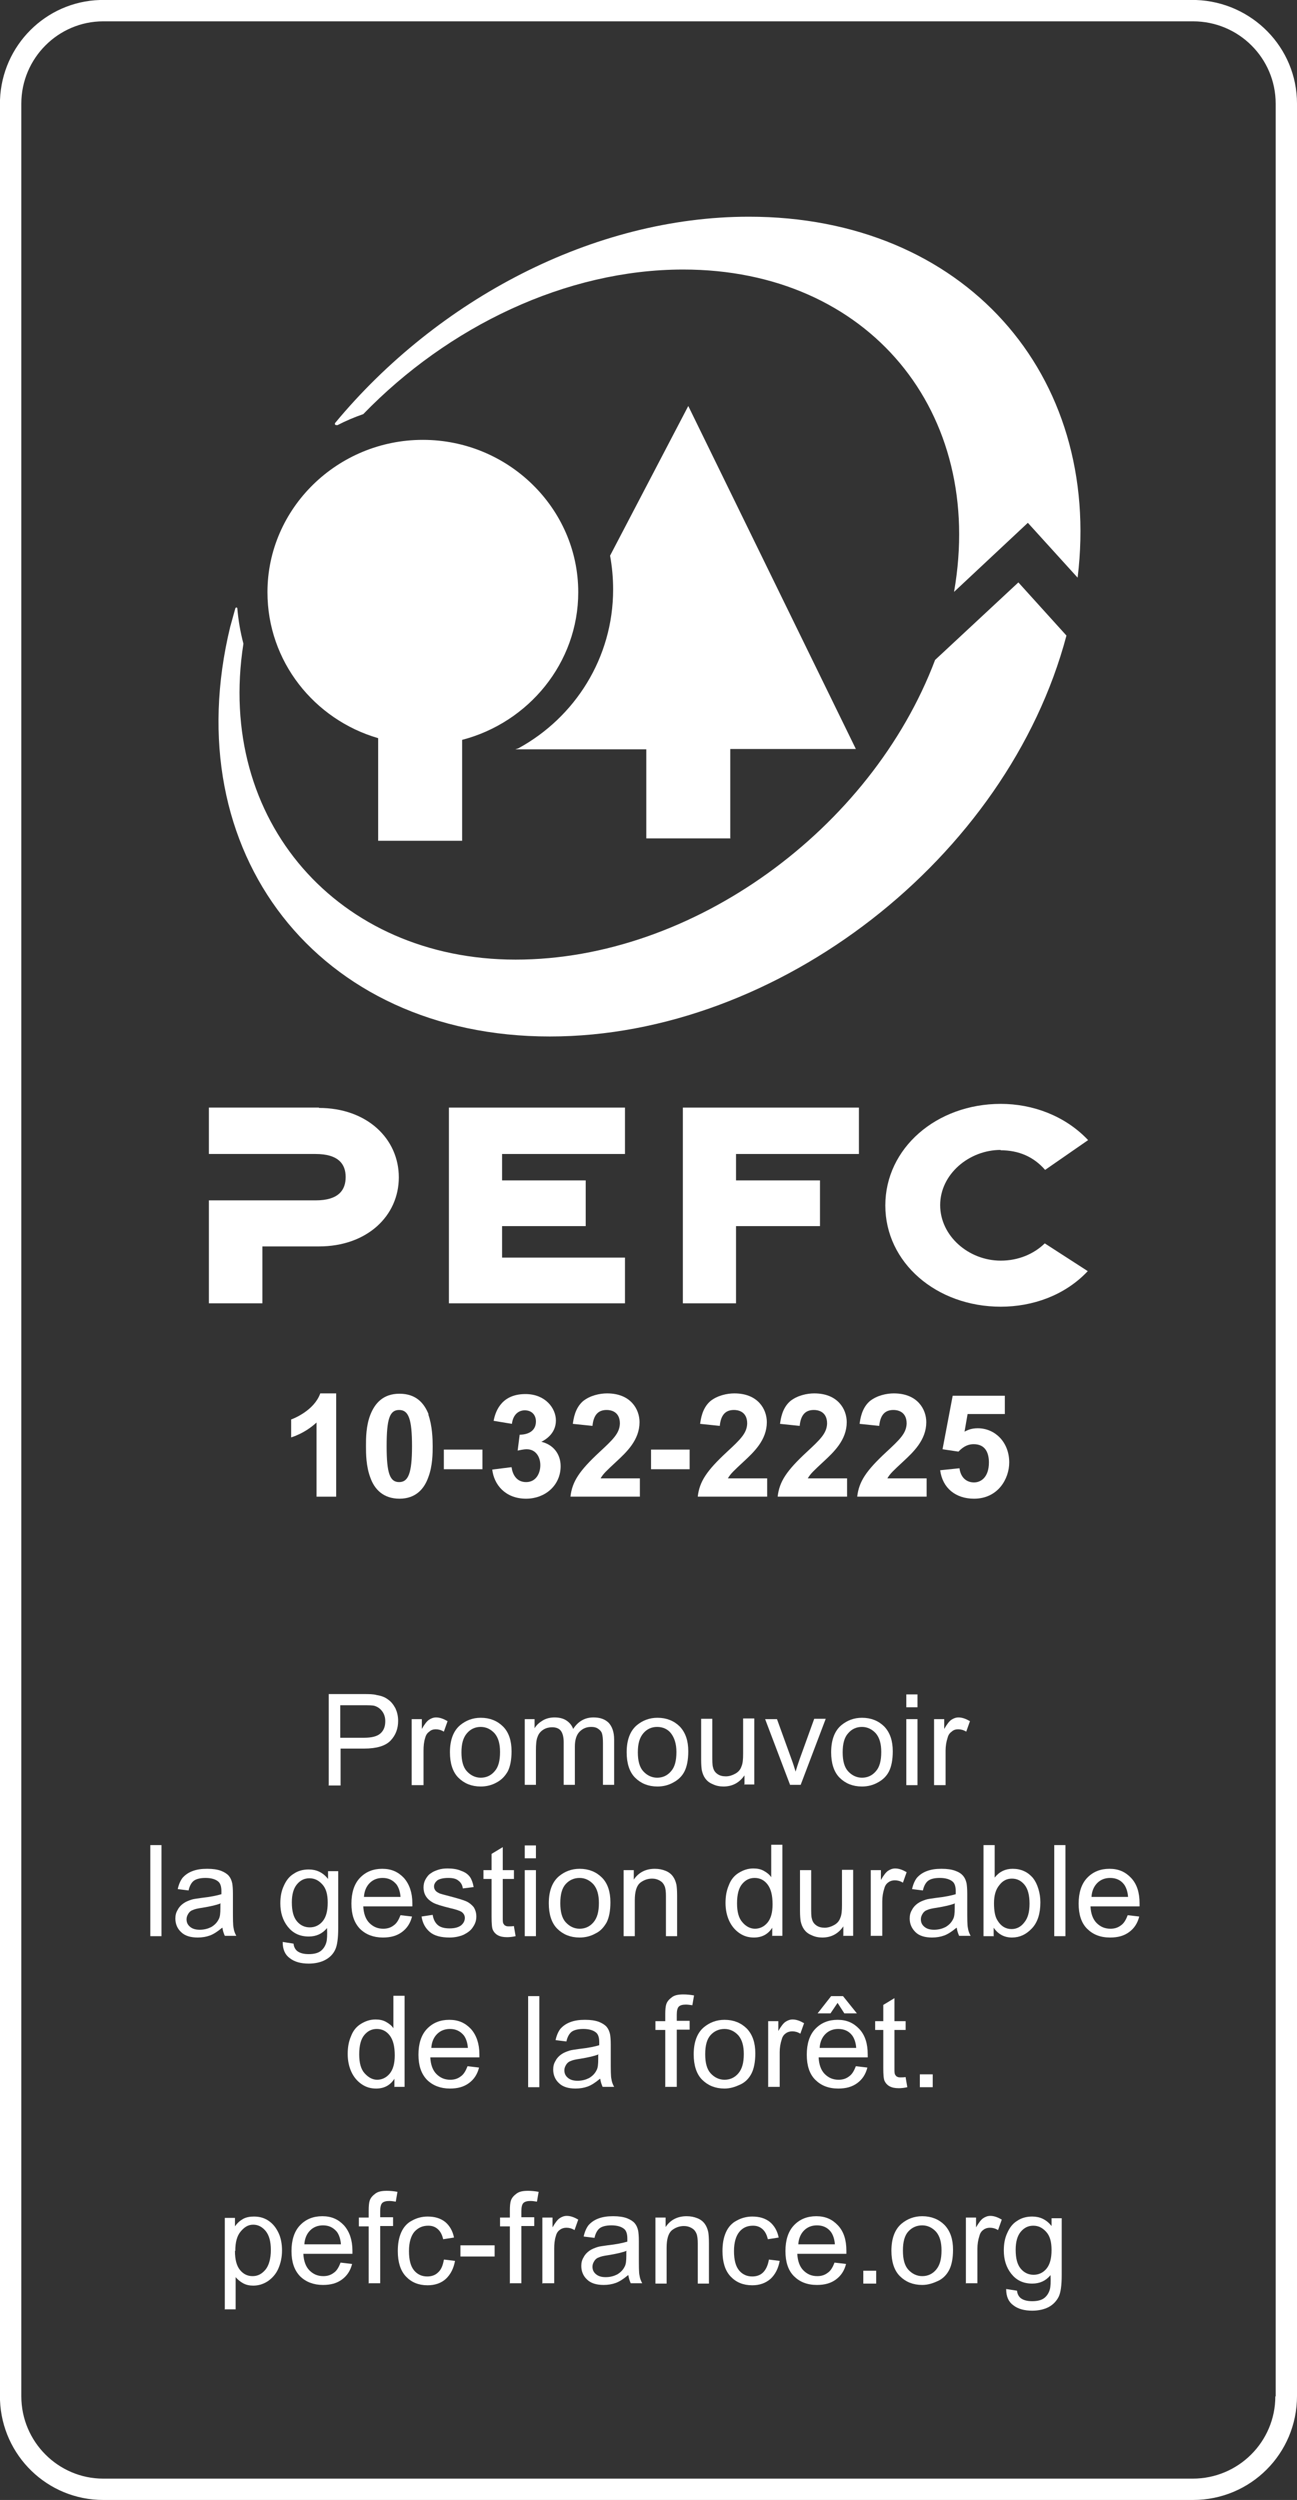 <?xml version="1.0" encoding="UTF-8"?>
<svg id="Calque_2" data-name="Calque 2" xmlns="http://www.w3.org/2000/svg" viewBox="0 0 38.31 73.83">
  <rect x="0" y="0" width="38.31" height="73.83" fill="#333333" stroke="none"/>
  <defs>
    <style>
      .cls-1 {
        fill: #fff;
      }
    </style>
  </defs>
  <g id="Calque_1-2" data-name="Calque 1">
    <g>
      <path class="cls-1" d="M35.33,0H2.95C1.35.05.06,1.34,0,2.95v67.93c.06,1.64,1.4,2.95,3.05,2.95h32.19c1.7,0,3.07-1.37,3.07-3.07V3.06c0-1.66-1.33-3-2.98-3.06ZM37.67,70.77c0,1.34-1.09,2.43-2.44,2.43H3.05c-1.33,0-2.42-1.09-2.42-2.43V3.06C.63,1.72,1.72.63,3.05.63h32.19c1.35,0,2.44,1.09,2.44,2.43v67.71Z"/>
      <g>
        <path class="cls-1" d="M9.35,44.2v-2.19c-.13.12-.38.32-.75.44v-.53c.06-.02.68-.26.86-.77h.47v3.05h-.59Z"/>
        <path class="cls-1" d="M12.65,41.77c.12.34.13.73.13.94,0,.2,0,.58-.13.92-.12.34-.37.63-.85.63s-.74-.28-.86-.62c-.13-.34-.13-.72-.13-.94s0-.59.13-.92c.13-.33.37-.62.86-.62s.73.28.86.61ZM11.42,42.71c0,.81.1,1.06.37,1.06s.38-.26.38-1.06-.1-1.07-.38-1.07-.37.26-.37,1.07Z"/>
        <path class="cls-1" d="M13.11,42.81h1.14v.58h-1.14v-.58Z"/>
        <path class="cls-1" d="M15.11,43.33c.03.22.15.44.43.44.3,0,.42-.27.42-.5,0-.25-.14-.47-.4-.47-.11,0-.21.03-.27.04l.06-.47c.22,0,.48-.09.48-.39,0-.2-.13-.33-.33-.33-.15,0-.34.09-.38.4l-.54-.09c.04-.19.17-.79.94-.79.59,0,.9.42.9.78,0,.4-.33.58-.43.63h0c.35.08.57.36.57.72,0,.56-.45.96-1.02.96-.62,0-.95-.42-1-.86l.56-.07Z"/>
        <path class="cls-1" d="M18.89,44.2h-2.04c.05-.45.27-.77.85-1.31.41-.38.6-.56.61-.85,0-.37-.29-.4-.39-.4-.27,0-.39.17-.42.47l-.58-.06c.02-.14.06-.46.3-.67.21-.17.5-.23.71-.23.7,0,.96.47.96.85,0,.53-.39.89-.68,1.16-.3.28-.39.36-.47.5h1.16v.54Z"/>
        <path class="cls-1" d="M19.23,42.81h1.14v.58h-1.14v-.58Z"/>
        <path class="cls-1" d="M22.65,44.2h-2.04c.05-.45.27-.77.85-1.31.41-.38.6-.56.61-.85,0-.37-.29-.4-.39-.4-.27,0-.39.17-.42.47l-.58-.06c.02-.14.06-.46.3-.67.21-.17.5-.23.71-.23.7,0,.96.47.96.85,0,.53-.39.89-.68,1.16-.3.28-.39.36-.47.5h1.16v.54Z"/>
        <path class="cls-1" d="M25.01,44.2h-2.04c.05-.45.27-.77.85-1.31.41-.38.6-.56.61-.85,0-.37-.29-.4-.39-.4-.27,0-.39.17-.42.47l-.58-.06c.02-.14.06-.46.3-.67.21-.17.5-.23.71-.23.7,0,.96.47.96.85,0,.53-.39.89-.68,1.16-.3.28-.39.36-.47.5h1.16v.54Z"/>
        <path class="cls-1" d="M27.36,44.2h-2.04c.05-.45.27-.77.85-1.31.41-.38.6-.56.61-.85,0-.37-.29-.4-.39-.4-.27,0-.39.17-.42.47l-.58-.06c.02-.14.06-.46.3-.67.21-.17.5-.23.71-.23.7,0,.96.47.96.85,0,.53-.39.89-.68,1.16-.3.28-.39.36-.47.5h1.16v.54Z"/>
        <path class="cls-1" d="M28.34,43.36c.04.3.23.42.43.42.21,0,.44-.16.44-.59,0-.29-.11-.54-.45-.54-.13,0-.28.04-.45.22l-.47-.07.3-1.58h1.54v.54h-1.1l-.09.52c.08-.04.19-.1.39-.1.51,0,.93.41.93,1.01,0,.48-.33,1.07-1.04,1.07-.54,0-.93-.31-1-.84l.58-.06Z"/>
      </g>
      <path class="cls-1" d="M21.57,24.75v-2.63h3.71l-4.95-10.13-2.31,4.42c.06.33.09.66.09,1,0,2.02-1.13,3.78-2.8,4.69l-.09.03h3.87v2.63h2.49"/>
      <path class="cls-1" d="M11.17,21.8v3.03h2.48v-2.98c1.96-.51,3.43-2.27,3.43-4.36,0-2.48-2.07-4.5-4.59-4.5s-4.59,2.02-4.59,4.5c0,2.04,1.38,3.76,3.27,4.31"/>
      <path class="cls-1" d="M9.96,12.56c.25-.13.51-.24.77-.33,2.5-2.58,5.98-4.27,9.45-4.27,5.48,0,8.93,4.21,8,9.52l2.18-2.04,1.47,1.62c.73-6.01-3.36-10.66-9.71-10.66-4.6,0-9.2,2.45-12.22,6.09,0,0-.02.03,0,.05.03.03.06.01.06.01"/>
      <path class="cls-1" d="M16.24,30.61c6.75,0,13.52-5.28,15.26-11.84l-1.42-1.57-2.46,2.29c-1.89,5-7.16,8.85-12.39,8.85s-8.86-4.1-8.04-9.33c-.09-.34-.15-.69-.18-1.04,0,0,0-.03-.03-.03-.02,0-.03.03-.03.03-.05.18-.1.36-.15.54-1.62,6.68,2.6,12.1,9.44,12.1"/>
      <path class="cls-1" d="M9.42,32.71h-3.25v1.37h3.15c.68,0,.89.3.89.68s-.2.69-.89.69h-3.15v3.04h1.58v-1.68h1.67c1.42,0,2.36-.9,2.36-2.04s-.94-2.05-2.36-2.05"/>
      <polyline class="cls-1" points="13.26 38.49 18.46 38.49 18.46 37.14 14.83 37.14 14.83 36.21 17.3 36.21 17.3 34.86 14.83 34.86 14.83 34.08 18.46 34.08 18.46 32.71 13.26 32.71 13.26 38.49"/>
      <polyline class="cls-1" points="20.17 38.49 21.74 38.49 21.74 36.21 24.22 36.21 24.22 34.86 21.74 34.86 21.74 34.08 25.37 34.08 25.37 32.71 20.17 32.71 20.17 38.49"/>
      <path class="cls-1" d="M29.55,33.97c.54,0,.98.19,1.32.58l1.27-.88c-.68-.72-1.64-1.07-2.58-1.07-1.9,0-3.41,1.31-3.41,3s1.51,2.99,3.41,2.99c.94,0,1.89-.33,2.57-1.05l-1.27-.82c-.33.32-.79.51-1.3.51-.95,0-1.79-.73-1.79-1.64s.85-1.63,1.79-1.63"/>
      <g>
        <path class="cls-1" d="M9.71,52.72v-2.69h1.01c.18,0,.31,0,.41.03.13.02.24.06.33.13.09.06.16.15.22.26.05.11.08.23.08.37,0,.23-.07.42-.22.58s-.41.24-.79.24h-.69v1.09h-.36ZM10.06,51.32h.69c.23,0,.39-.04.49-.13s.14-.21.14-.36c0-.11-.03-.21-.09-.29s-.13-.13-.22-.16c-.06-.02-.17-.02-.33-.02h-.69v.96Z"/>
        <path class="cls-1" d="M12.16,52.72v-1.95h.3v.29c.08-.14.15-.23.21-.27s.13-.07.21-.07c.11,0,.22.04.34.11l-.11.31c-.08-.05-.16-.07-.24-.07-.07,0-.14.02-.19.07-.06.04-.1.1-.12.18-.04.12-.05.25-.05.38v1.02h-.33Z"/>
        <path class="cls-1" d="M13.29,51.75c0-.36.1-.63.3-.8.17-.14.37-.22.61-.22.27,0,.49.09.66.26s.25.42.25.73c0,.25-.04.45-.11.59-.08.14-.18.25-.33.33-.14.08-.3.12-.47.12-.27,0-.49-.09-.66-.26-.17-.17-.25-.43-.25-.75ZM13.63,51.75c0,.25.05.44.16.56s.25.19.41.19.3-.06.41-.19c.11-.12.16-.31.16-.57,0-.24-.05-.42-.16-.55-.11-.12-.25-.19-.41-.19s-.3.06-.41.19-.16.31-.16.56Z"/>
        <path class="cls-1" d="M15.5,52.72v-1.95h.29v.27c.06-.1.14-.17.24-.23.1-.06.22-.09.35-.09.14,0,.26.03.35.09.09.06.16.14.2.25.15-.23.35-.34.6-.34.19,0,.34.05.45.16.1.11.16.27.16.49v1.34h-.33v-1.23c0-.13-.01-.23-.03-.29-.02-.06-.06-.1-.12-.14-.06-.04-.12-.05-.2-.05-.14,0-.25.05-.34.14-.09.09-.14.24-.14.44v1.13h-.33v-1.26c0-.15-.03-.26-.08-.33-.05-.07-.14-.11-.26-.11-.09,0-.18.02-.26.07-.08.05-.14.12-.17.21-.04.09-.05.23-.05.41v1.01h-.33Z"/>
        <path class="cls-1" d="M18.51,51.75c0-.36.1-.63.3-.8.17-.14.37-.22.61-.22.27,0,.49.09.66.26.17.18.25.42.25.73,0,.25-.04.45-.11.59-.07.14-.18.25-.33.33-.14.08-.3.12-.47.12-.27,0-.49-.09-.66-.26-.17-.17-.25-.43-.25-.75ZM18.84,51.75c0,.25.05.44.16.56s.25.19.41.19.3-.06.41-.19c.11-.12.16-.31.16-.57,0-.24-.06-.42-.16-.55s-.25-.19-.41-.19-.3.06-.41.19-.16.31-.16.56Z"/>
        <path class="cls-1" d="M21.99,52.72v-.29c-.15.22-.36.33-.62.33-.11,0-.22-.02-.32-.07-.1-.04-.17-.1-.22-.17-.05-.07-.08-.15-.1-.24-.01-.06-.02-.17-.02-.31v-1.21h.33v1.08c0,.17,0,.29.02.35.02.09.06.15.13.2.07.05.15.07.25.07s.19-.03.28-.08.15-.12.18-.21c.04-.09.05-.21.05-.38v-1.04h.33v1.95h-.3Z"/>
        <path class="cls-1" d="M23.34,52.72l-.74-1.95h.35l.42,1.16c.05.13.09.26.13.39.03-.1.07-.23.12-.37l.43-1.19h.34l-.74,1.95h-.31Z"/>
        <path class="cls-1" d="M24.55,51.75c0-.36.1-.63.3-.8.17-.14.37-.22.61-.22.27,0,.49.09.66.26.17.18.25.42.25.73,0,.25-.04.45-.11.59s-.18.25-.33.33c-.14.08-.3.12-.47.12-.27,0-.49-.09-.66-.26-.17-.17-.25-.43-.25-.75ZM24.89,51.75c0,.25.05.44.16.56.11.12.25.19.41.19s.3-.06.41-.19c.11-.12.16-.31.16-.57,0-.24-.05-.42-.16-.55-.11-.12-.25-.19-.41-.19s-.3.06-.41.19c-.11.12-.16.31-.16.56Z"/>
        <path class="cls-1" d="M26.77,50.42v-.38h.33v.38h-.33ZM26.77,52.72v-1.95h.33v1.95h-.33Z"/>
        <path class="cls-1" d="M27.59,52.72v-1.95h.3v.29c.08-.14.15-.23.21-.27.06-.04.13-.07.21-.07.11,0,.22.04.34.11l-.11.31c-.08-.05-.16-.07-.24-.07-.07,0-.14.02-.19.07-.06.04-.1.1-.12.18-.04.12-.06.25-.06.38v1.02h-.33Z"/>
      </g>
      <g>
        <path class="cls-1" d="M4.44,57.18v-2.69h.33v2.69h-.33Z"/>
        <path class="cls-1" d="M6.55,56.94c-.12.1-.24.18-.35.22-.11.04-.23.06-.36.06-.21,0-.38-.05-.49-.16-.11-.1-.17-.24-.17-.4,0-.1.02-.18.07-.26.04-.08.1-.14.17-.19.07-.05.15-.08.24-.11.06-.02.16-.03.29-.05.27-.03.46-.07.59-.11,0-.05,0-.07,0-.09,0-.13-.03-.23-.09-.28-.08-.07-.21-.11-.38-.11-.15,0-.27.03-.34.08-.07.05-.13.15-.16.29l-.32-.04c.03-.14.08-.25.14-.33.07-.08.16-.15.29-.2s.27-.07.44-.07.3.02.41.06c.1.04.18.09.23.15.05.06.08.13.1.22.01.06.02.16.02.3v.44c0,.31,0,.5.02.58.01.08.04.16.08.23h-.34c-.03-.07-.06-.15-.07-.24ZM6.52,56.21c-.12.05-.3.09-.54.13-.14.02-.23.04-.29.07-.06.02-.1.06-.13.11-.03.05-.05.1-.05.16,0,.09.03.16.1.22.07.06.16.09.29.09s.24-.03.34-.08c.1-.06.17-.13.22-.23.04-.07.05-.18.05-.33v-.12Z"/>
        <path class="cls-1" d="M8.35,57.35l.32.05c.01.1.05.17.11.22.08.06.19.09.34.09.15,0,.27-.03.35-.09.08-.06.14-.15.17-.26.02-.07.03-.21.02-.42-.14.17-.32.25-.54.25-.27,0-.47-.1-.62-.29s-.22-.42-.22-.69c0-.19.03-.36.1-.51.07-.16.16-.28.29-.36.13-.09.28-.13.45-.13.23,0,.42.09.57.28v-.23h.3v1.68c0,.3-.03.52-.09.64-.06.13-.16.23-.29.3-.13.07-.3.11-.49.11-.23,0-.42-.05-.56-.16-.14-.1-.21-.26-.21-.47ZM8.62,56.18c0,.26.05.44.15.56.1.12.23.18.38.18s.28-.06.38-.18c.1-.12.15-.3.15-.55s-.05-.42-.16-.54c-.11-.12-.23-.18-.38-.18s-.27.06-.37.18c-.1.12-.15.3-.15.53Z"/>
        <path class="cls-1" d="M11.83,56.56l.34.04c-.05.2-.15.35-.3.46-.15.11-.33.16-.56.16-.28,0-.51-.09-.68-.26-.17-.18-.25-.42-.25-.74s.08-.58.25-.76c.17-.18.39-.27.66-.27s.47.09.64.27c.16.18.25.43.25.75,0,.02,0,.05,0,.09h-1.45c.01.21.07.38.18.49.11.11.24.17.41.17.12,0,.22-.03.31-.1.09-.06.15-.17.2-.3ZM10.74,56.02h1.09c-.01-.16-.06-.29-.12-.37-.11-.13-.24-.19-.41-.19-.15,0-.28.05-.38.15-.1.1-.16.24-.17.41Z"/>
        <path class="cls-1" d="M12.45,56.6l.33-.05c.02.13.07.23.15.3s.2.1.35.1.26-.03.34-.09c.07-.06.11-.13.11-.22,0-.07-.03-.13-.1-.18-.05-.03-.16-.07-.34-.11-.24-.06-.41-.11-.5-.16-.09-.05-.16-.11-.21-.19-.05-.08-.07-.17-.07-.26,0-.09.02-.17.06-.24s.09-.14.16-.18c.05-.04.12-.07.21-.1.09-.03.18-.04.28-.04.15,0,.29.02.4.07.12.04.2.1.26.18.05.07.09.18.11.3l-.32.04c-.01-.1-.06-.18-.13-.23-.07-.06-.17-.08-.3-.08-.15,0-.26.03-.32.07-.06.05-.1.11-.1.18,0,.04.01.08.04.12.03.04.07.06.13.09.03.01.13.04.29.08.23.06.4.11.49.15.09.04.16.1.22.17.05.08.08.17.08.28s-.03.21-.1.31c-.06.1-.16.17-.28.23-.12.05-.26.08-.41.08-.25,0-.45-.05-.58-.16-.13-.11-.22-.26-.25-.47Z"/>
        <path class="cls-1" d="M15.18,56.89l.05.29c-.09.02-.18.03-.25.03-.12,0-.21-.02-.28-.06-.07-.04-.11-.09-.14-.15s-.04-.19-.04-.39v-1.12h-.24v-.26h.24v-.48l.33-.2v.68h.33v.26h-.33v1.14c0,.09,0,.15.02.18s.03.05.06.06c.03.02.06.02.11.02.04,0,.09,0,.14-.01Z"/>
        <path class="cls-1" d="M15.5,54.88v-.38h.33v.38h-.33ZM15.5,57.18v-1.95h.33v1.95h-.33Z"/>
        <path class="cls-1" d="M16.21,56.21c0-.36.1-.63.3-.8.17-.14.37-.22.61-.22.27,0,.49.09.66.26s.25.42.25.73c0,.25-.04.45-.11.59-.08.14-.18.26-.33.33-.14.08-.3.12-.47.12-.27,0-.49-.09-.66-.26s-.25-.43-.25-.75ZM16.55,56.21c0,.25.05.44.16.56s.25.19.41.19.3-.06.41-.19c.11-.13.16-.31.16-.57,0-.24-.05-.42-.16-.55-.11-.12-.25-.19-.41-.19s-.3.06-.41.18-.16.31-.16.56Z"/>
        <path class="cls-1" d="M18.42,57.18v-1.95h.3v.28c.14-.21.35-.32.62-.32.12,0,.22.02.32.06.1.04.17.1.22.17.05.07.08.15.1.24.01.06.02.17.02.32v1.2h-.33v-1.18c0-.13-.01-.23-.04-.3-.03-.07-.07-.12-.14-.16-.07-.04-.14-.06-.23-.06-.14,0-.26.05-.36.13-.1.09-.15.26-.15.51v1.06h-.33Z"/>
        <path class="cls-1" d="M22.81,57.18v-.25c-.12.19-.3.29-.54.29-.16,0-.3-.04-.43-.13-.13-.09-.23-.21-.3-.36-.07-.15-.11-.33-.11-.53s.03-.37.1-.53c.06-.16.16-.28.29-.36s.27-.13.43-.13c.12,0,.22.02.31.07s.17.11.22.19v-.96h.33v2.69h-.31ZM21.77,56.21c0,.25.05.44.16.56.1.12.23.19.37.19s.27-.06.37-.18c.1-.12.15-.3.15-.54,0-.27-.05-.46-.15-.59-.1-.13-.23-.19-.38-.19s-.27.06-.37.18c-.1.12-.15.31-.15.57Z"/>
        <path class="cls-1" d="M24.91,57.18v-.29c-.15.22-.36.33-.62.33-.11,0-.22-.02-.32-.07-.1-.04-.17-.1-.22-.17-.05-.07-.08-.15-.1-.24-.01-.06-.02-.17-.02-.31v-1.2h.33v1.08c0,.17,0,.29.02.35.02.09.06.15.13.2.07.05.15.07.25.07s.19-.03.28-.08c.09-.05.15-.12.18-.21.04-.09.05-.21.05-.38v-1.04h.33v1.95h-.3Z"/>
        <path class="cls-1" d="M25.72,57.18v-1.95h.3v.29c.08-.14.15-.23.21-.27.06-.04.13-.07.21-.07.11,0,.22.04.34.11l-.11.31c-.08-.05-.16-.07-.24-.07-.07,0-.14.02-.19.06-.06.04-.1.1-.12.18-.04.12-.06.25-.06.38v1.02h-.33Z"/>
        <path class="cls-1" d="M28.24,56.94c-.12.1-.24.18-.35.22-.11.04-.23.06-.36.06-.21,0-.38-.05-.49-.16s-.17-.24-.17-.4c0-.1.02-.18.07-.26.04-.08.1-.14.17-.19.07-.05.15-.08.24-.11.06-.02.16-.03.29-.05.27-.03.46-.07.59-.11,0-.05,0-.07,0-.09,0-.13-.03-.23-.09-.28-.08-.07-.21-.11-.38-.11-.16,0-.27.03-.34.08-.07.05-.13.15-.16.29l-.32-.04c.03-.14.08-.25.14-.33.07-.08.16-.15.29-.2s.27-.07.44-.07.3.02.41.06.18.09.23.15c.05.06.08.13.1.22.01.06.02.16.02.3v.44c0,.31,0,.5.02.58.01.08.04.16.08.23h-.34c-.03-.07-.06-.15-.07-.24ZM28.21,56.21c-.12.05-.3.09-.54.13-.14.02-.23.04-.29.07-.06.02-.1.06-.13.11-.03.05-.05.1-.05.16,0,.09.03.16.1.22.07.06.16.09.29.09s.24-.03.34-.08c.1-.06.17-.13.22-.23.04-.07.05-.18.05-.33v-.12Z"/>
        <path class="cls-1" d="M29.36,57.18h-.31v-2.69h.33v.96c.14-.18.32-.26.53-.26.12,0,.23.02.34.07.11.05.19.12.26.2.07.09.12.19.16.32s.06.26.06.4c0,.33-.08.59-.25.77-.17.18-.36.27-.59.27s-.41-.1-.54-.29v.24ZM29.36,56.2c0,.23.03.4.1.51.1.17.24.26.42.26.14,0,.27-.06.37-.19.11-.13.16-.31.16-.56s-.05-.44-.15-.56c-.1-.12-.22-.18-.37-.18s-.27.06-.37.19c-.11.13-.16.31-.16.54Z"/>
        <path class="cls-1" d="M31.14,57.18v-2.69h.33v2.69h-.33Z"/>
        <path class="cls-1" d="M33.31,56.56l.34.04c-.05.2-.15.35-.3.46s-.33.16-.56.16c-.29,0-.51-.09-.68-.26s-.25-.42-.25-.74.08-.58.25-.76c.17-.18.39-.27.66-.27s.47.09.64.27c.17.18.25.43.25.75,0,.02,0,.05,0,.09h-1.45c.01.21.07.38.18.49.11.11.24.17.41.17.12,0,.22-.03.31-.1.09-.06.15-.17.2-.3ZM32.23,56.02h1.09c-.01-.16-.06-.29-.12-.37-.1-.13-.24-.19-.41-.19-.15,0-.28.05-.38.15-.1.1-.16.24-.17.41Z"/>
      </g>
      <g>
        <path class="cls-1" d="M11.65,61.64v-.25c-.12.19-.3.29-.54.29-.16,0-.3-.04-.43-.13-.13-.09-.23-.21-.3-.36-.07-.15-.11-.33-.11-.53s.03-.37.1-.53c.06-.16.16-.28.29-.36s.27-.13.43-.13c.12,0,.22.02.31.07s.17.11.22.19v-.96h.33v2.69h-.31ZM10.61,60.67c0,.25.05.44.16.56.11.12.23.19.37.19s.27-.06.37-.18.15-.3.15-.54c0-.27-.05-.46-.15-.59-.1-.13-.23-.19-.38-.19s-.27.06-.37.18c-.1.12-.15.31-.15.57Z"/>
        <path class="cls-1" d="M13.81,61.02l.34.04c-.05.2-.15.35-.3.46-.15.11-.33.16-.56.16-.28,0-.51-.09-.68-.26-.17-.18-.25-.42-.25-.74s.08-.58.25-.76c.17-.18.39-.27.66-.27s.47.09.64.27c.16.18.25.43.25.75,0,.02,0,.05,0,.09h-1.45c.01.21.07.38.18.49.11.11.24.17.41.17.12,0,.22-.03.31-.1.09-.06.15-.17.2-.3ZM12.73,60.48h1.09c-.01-.16-.06-.29-.12-.37-.11-.13-.24-.19-.41-.19-.15,0-.28.05-.38.15-.1.1-.16.24-.17.41Z"/>
        <path class="cls-1" d="M15.6,61.64v-2.69h.33v2.69h-.33Z"/>
        <path class="cls-1" d="M17.71,61.4c-.12.1-.24.18-.35.22-.11.04-.23.06-.36.06-.21,0-.38-.05-.49-.16-.11-.1-.17-.24-.17-.4,0-.1.02-.18.07-.26.04-.08.1-.14.17-.19.07-.05.15-.08.24-.11.06-.02.16-.03.29-.05.27-.03.46-.07.59-.11,0-.05,0-.07,0-.09,0-.13-.03-.23-.09-.28-.08-.07-.21-.11-.38-.11-.15,0-.27.03-.34.08-.07.05-.13.15-.16.29l-.32-.04c.03-.14.08-.25.14-.33.07-.08.16-.15.29-.2s.27-.07.44-.07.3.02.41.06c.1.04.18.09.23.15.05.06.08.13.1.22.01.06.02.16.02.3v.44c0,.31,0,.5.02.58.01.08.04.16.08.23h-.34c-.03-.07-.06-.15-.07-.24ZM17.68,60.67c-.12.05-.3.09-.54.13-.14.02-.23.04-.29.07-.06.02-.1.06-.13.11-.03.05-.05.1-.05.16,0,.09.03.16.1.22.07.06.16.09.29.09s.24-.03.34-.08c.1-.06.17-.13.22-.23.04-.07.05-.18.05-.33v-.12Z"/>
        <path class="cls-1" d="M19.65,61.64v-1.69h-.29v-.26h.29v-.21c0-.13.01-.23.03-.29.03-.09.09-.15.17-.21s.19-.08.34-.08c.09,0,.2.01.31.03l-.05.29c-.07-.01-.13-.02-.19-.02-.1,0-.17.02-.21.06s-.06.12-.06.24v.18h.38v.26h-.38v1.69h-.33Z"/>
        <path class="cls-1" d="M20.49,60.67c0-.36.1-.63.3-.8.17-.14.37-.22.61-.22.27,0,.49.09.66.26.17.18.25.42.25.73,0,.25-.04.45-.11.59s-.18.26-.33.33-.3.12-.47.12c-.27,0-.49-.09-.66-.26s-.25-.43-.25-.75ZM20.83,60.67c0,.25.05.44.16.56.11.12.25.19.41.19s.3-.06.41-.19c.11-.13.16-.31.16-.57,0-.24-.05-.42-.16-.55-.11-.12-.25-.19-.41-.19s-.3.06-.41.18c-.11.12-.16.31-.16.56Z"/>
        <path class="cls-1" d="M22.69,61.64v-1.95h.3v.29c.08-.14.15-.23.21-.27.06-.04.13-.07.21-.07.11,0,.22.04.34.11l-.11.31c-.08-.05-.16-.07-.24-.07-.07,0-.14.02-.19.06-.06.04-.1.1-.12.18-.04.12-.06.25-.06.38v1.02h-.33Z"/>
        <path class="cls-1" d="M25.28,61.02l.34.04c-.05.2-.15.35-.3.46s-.33.16-.56.16c-.29,0-.51-.09-.68-.26s-.25-.42-.25-.74.08-.58.25-.76c.17-.18.39-.27.66-.27s.47.09.64.27c.17.18.25.43.25.75,0,.02,0,.05,0,.09h-1.45c.01.21.07.38.18.49.11.11.24.17.41.17.12,0,.22-.03.31-.1.09-.06.15-.17.2-.3ZM24.74,59.15l-.21.31h-.38l.4-.51h.35l.41.51h-.37l-.2-.31ZM24.2,60.48h1.09c-.01-.16-.06-.29-.12-.37-.1-.13-.24-.19-.41-.19-.15,0-.28.05-.38.15-.1.1-.16.24-.17.41Z"/>
        <path class="cls-1" d="M26.75,61.35l.05.29c-.09.02-.18.03-.25.03-.12,0-.21-.02-.28-.06s-.11-.09-.14-.15-.04-.19-.04-.39v-1.12h-.24v-.26h.24v-.48l.33-.2v.68h.33v.26h-.33v1.14c0,.09,0,.15.02.18s.03.05.06.06c.03.02.06.02.11.02.04,0,.09,0,.14-.01Z"/>
        <path class="cls-1" d="M27.17,61.64v-.38h.38v.38h-.38Z"/>
      </g>
      <g>
        <path class="cls-1" d="M6.64,68.19v-2.69h.3v.25c.07-.1.15-.17.24-.22.09-.05.2-.07.32-.07.17,0,.31.04.44.13.13.09.22.21.29.36s.1.33.1.51c0,.2-.04.38-.11.54-.07.16-.18.28-.31.37-.14.09-.28.13-.43.13-.11,0-.21-.02-.3-.07s-.16-.11-.22-.18v.95h-.33ZM6.94,66.48c0,.25.05.44.15.56.1.12.22.18.37.18s.27-.06.38-.19c.1-.12.16-.32.16-.58s-.05-.43-.15-.56c-.1-.12-.22-.19-.37-.19s-.26.07-.37.2c-.11.13-.16.32-.16.57Z"/>
        <path class="cls-1" d="M10.06,66.82l.34.04c-.05.2-.15.35-.3.46-.15.11-.33.16-.56.16-.28,0-.51-.09-.68-.26-.17-.18-.25-.42-.25-.74s.08-.58.25-.76c.17-.18.39-.27.66-.27s.47.09.64.27c.16.18.25.43.25.75,0,.02,0,.05,0,.09h-1.45c.01.21.07.38.18.49.11.11.24.17.41.17.12,0,.22-.03.31-.1.09-.06.15-.17.2-.3ZM8.98,66.28h1.09c-.01-.16-.06-.29-.12-.37-.11-.13-.24-.19-.41-.19-.15,0-.28.05-.38.15-.1.1-.16.24-.17.41Z"/>
        <path class="cls-1" d="M10.89,67.44v-1.69h-.29v-.26h.29v-.21c0-.13.01-.23.03-.29.03-.09.09-.15.17-.21s.19-.08.34-.08c.09,0,.2.01.31.03l-.05.29c-.07-.01-.13-.02-.19-.02-.1,0-.17.02-.21.06s-.06.12-.06.24v.18h.38v.26h-.38v1.69h-.33Z"/>
        <path class="cls-1" d="M13.12,66.73l.32.04c-.04.22-.13.4-.27.53s-.33.19-.54.19c-.27,0-.48-.09-.64-.26-.16-.17-.24-.42-.24-.75,0-.21.03-.39.1-.55.07-.16.18-.28.32-.35.14-.08.3-.12.46-.12.21,0,.38.05.52.16.13.11.22.26.26.46l-.32.05c-.03-.13-.08-.23-.16-.3s-.17-.1-.28-.1c-.17,0-.3.06-.41.18-.1.12-.16.31-.16.57s.05.45.15.57c.1.12.23.18.39.18.13,0,.24-.04.32-.12.09-.08.14-.2.17-.37Z"/>
        <path class="cls-1" d="M13.6,66.64v-.33h1.01v.33h-1.01Z"/>
        <path class="cls-1" d="M15.06,67.44v-1.69h-.29v-.26h.29v-.21c0-.13.01-.23.03-.29.03-.09.09-.15.17-.21s.19-.08.34-.08c.09,0,.2.01.31.03l-.05.29c-.07-.01-.13-.02-.19-.02-.1,0-.17.02-.21.06s-.06.12-.06.24v.18h.38v.26h-.38v1.69h-.33Z"/>
        <path class="cls-1" d="M16.02,67.44v-1.95h.3v.29c.08-.14.15-.23.21-.27s.13-.07.21-.07c.11,0,.22.04.34.11l-.11.31c-.08-.05-.16-.07-.24-.07-.07,0-.14.02-.19.06-.06.04-.1.1-.12.18-.04.12-.05.25-.05.38v1.02h-.33Z"/>
        <path class="cls-1" d="M18.54,67.2c-.12.1-.24.18-.35.22-.11.04-.23.06-.36.06-.21,0-.38-.05-.49-.16-.11-.1-.17-.24-.17-.4,0-.1.02-.18.07-.26.04-.08.1-.14.17-.19.07-.05.15-.08.24-.11.06-.02.16-.03.29-.05.27-.03.46-.07.59-.11,0-.05,0-.07,0-.09,0-.13-.03-.23-.09-.28-.08-.07-.21-.11-.38-.11-.15,0-.27.03-.34.08-.07.05-.13.15-.16.29l-.32-.04c.03-.14.08-.25.14-.33.07-.08.16-.15.29-.2s.27-.07.44-.07.3.02.41.06c.1.04.18.09.23.15.05.06.08.13.1.22.01.06.02.16.02.3v.44c0,.31,0,.5.02.58.01.08.04.16.08.23h-.34c-.03-.07-.06-.15-.07-.24ZM18.51,66.47c-.12.05-.3.09-.54.13-.14.02-.23.04-.29.07-.06.02-.1.06-.13.11-.03.05-.05.1-.05.16,0,.09.03.16.1.22.07.06.16.09.29.09s.24-.03.34-.08c.1-.06.17-.13.22-.23.04-.07.05-.18.05-.33v-.12Z"/>
        <path class="cls-1" d="M19.36,67.44v-1.95h.3v.28c.14-.21.35-.32.62-.32.12,0,.22.02.32.06s.17.1.22.17.08.15.1.24c.01.06.02.17.02.32v1.2h-.33v-1.18c0-.13-.01-.23-.04-.3-.03-.07-.07-.12-.14-.16-.07-.04-.14-.06-.23-.06-.14,0-.26.05-.36.13-.1.09-.15.26-.15.51v1.06h-.33Z"/>
        <path class="cls-1" d="M22.71,66.73l.32.04c-.04.22-.13.4-.27.53-.15.13-.33.19-.54.19-.27,0-.48-.09-.64-.26-.16-.17-.24-.42-.24-.75,0-.21.03-.39.1-.55.07-.16.18-.28.32-.35.14-.08.3-.12.46-.12.21,0,.38.05.52.16.13.11.22.26.26.46l-.32.05c-.03-.13-.08-.23-.16-.3s-.17-.1-.28-.1c-.17,0-.3.06-.4.18-.1.12-.16.31-.16.57s.05.45.15.57.23.18.39.18c.13,0,.24-.04.32-.12s.14-.2.17-.37Z"/>
        <path class="cls-1" d="M24.65,66.82l.34.04c-.05.2-.15.35-.3.46s-.33.16-.56.16c-.29,0-.51-.09-.68-.26s-.25-.42-.25-.74.08-.58.25-.76c.17-.18.39-.27.66-.27s.47.09.64.27c.17.18.25.43.25.75,0,.02,0,.05,0,.09h-1.45c.01.21.07.38.18.49.11.11.24.17.41.17.12,0,.22-.03.31-.1.09-.06.15-.17.2-.3ZM23.57,66.28h1.09c-.01-.16-.06-.29-.12-.37-.1-.13-.24-.19-.41-.19-.15,0-.28.05-.38.15-.1.1-.16.24-.17.41Z"/>
        <path class="cls-1" d="M25.5,67.44v-.38h.38v.38h-.38Z"/>
        <path class="cls-1" d="M26.33,66.47c0-.36.1-.63.3-.8.17-.14.37-.22.61-.22.27,0,.49.09.66.26.17.18.25.42.25.73,0,.25-.04.45-.11.59s-.18.26-.33.33-.3.12-.47.12c-.27,0-.49-.09-.66-.26s-.25-.43-.25-.75ZM26.67,66.47c0,.25.05.44.16.56.11.12.25.19.41.19s.3-.06.41-.19c.11-.13.16-.31.16-.57,0-.24-.05-.42-.16-.55-.11-.12-.25-.19-.41-.19s-.3.06-.41.18c-.11.12-.16.31-.16.56Z"/>
        <path class="cls-1" d="M28.53,67.44v-1.95h.3v.29c.08-.14.15-.23.21-.27.06-.04.13-.07.21-.07.11,0,.22.04.34.11l-.11.31c-.08-.05-.16-.07-.24-.07-.07,0-.14.02-.19.06-.06.04-.1.1-.12.18-.04.12-.06.25-.06.38v1.02h-.33Z"/>
        <path class="cls-1" d="M29.72,67.6l.32.05c.01.1.05.17.11.22.08.06.19.09.34.09.15,0,.27-.03.35-.09.08-.06.14-.15.17-.26.02-.07.03-.21.02-.42-.14.17-.32.25-.54.25-.27,0-.47-.1-.62-.29-.15-.19-.22-.42-.22-.69,0-.19.03-.36.1-.51.07-.16.16-.28.29-.36.13-.09.28-.13.45-.13.23,0,.42.09.57.28v-.23h.3v1.68c0,.3-.03.52-.09.64s-.16.23-.29.3c-.13.07-.3.11-.49.11-.23,0-.42-.05-.56-.16-.14-.1-.21-.26-.21-.47ZM30,66.44c0,.26.05.44.15.56.1.12.23.18.38.18s.28-.06.38-.18.15-.3.15-.55-.05-.42-.16-.54-.23-.18-.38-.18-.27.06-.37.18c-.1.12-.15.3-.15.53Z"/>
      </g>
    </g>
  </g>
</svg>